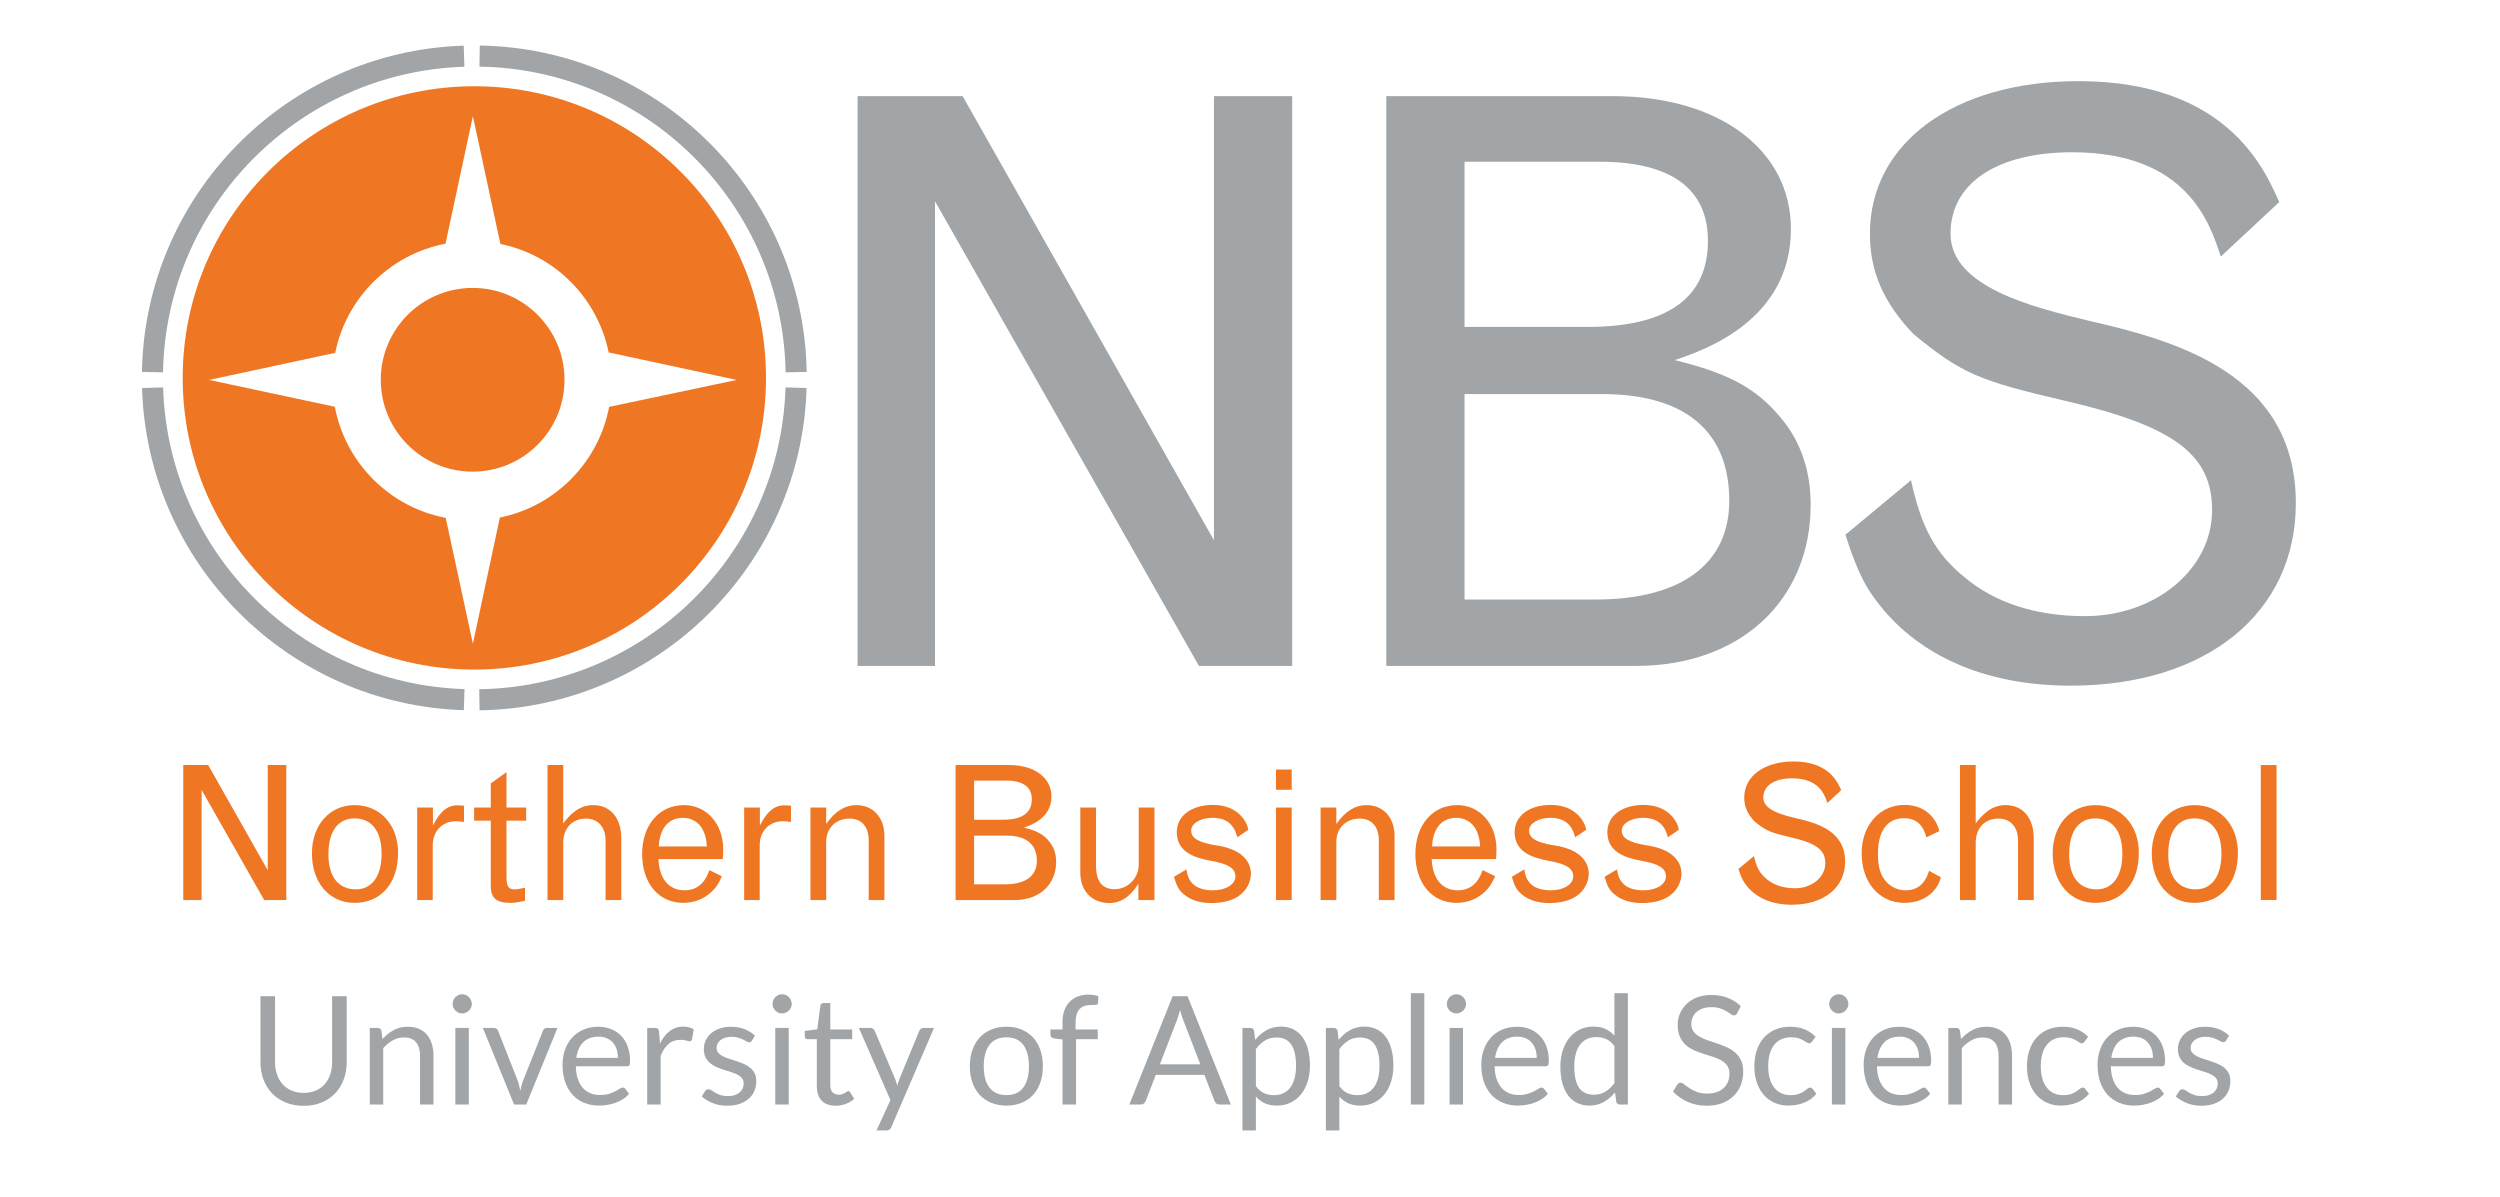 <?xml version="1.0" encoding="utf-8"?>
<!-- Generator: Adobe Illustrator 16.0.3, SVG Export Plug-In . SVG Version: 6.00 Build 0)  -->
<!DOCTYPE svg PUBLIC "-//W3C//DTD SVG 1.1//EN" "http://www.w3.org/Graphics/SVG/1.1/DTD/svg11.dtd">
<svg version="1.1" id="Layer_1" xmlns="http://www.w3.org/2000/svg" xmlns:xlink="http://www.w3.org/1999/xlink" x="0px" y="0px"
	 width="595.275px" height="285px" viewBox="0 302.445 595.275 285" enable-background="new 0 302.445 595.275 285"
	 xml:space="preserve">
<g>
	<path fill="#A1A5A7" d="M204.194,325.341h25.025l59.835,105.745V325.341h18.627v135.663H285.48l-62.847-110.637v110.637h-18.439
		V325.341z"/>
	<path fill="#A1A5A7" d="M330.094,325.341h54.002c25.215,0,42.336,12.794,42.336,31.611c0,21.638-20.32,28.788-27.658,31.234
		c12.982,3.199,19.568,6.774,25.4,13.923c4.705,5.646,6.963,12.607,6.963,20.51c0,22.768-16.746,38.385-41.584,38.385h-59.459
		V325.341L330.094,325.341z M348.723,340.958v39.325h29.354c19.004,0,28.601-6.962,28.601-20.509
		c0-12.418-8.845-18.816-25.777-18.816H348.723z M348.723,396.277v48.922h31.233c20.32,0,31.8-8.467,31.8-23.521
		c0-16.557-10.537-25.4-30.293-25.4H348.723z"/>
	<path fill="#A1A5A7" d="M455.031,416.786c2.447,11.29,5.834,17.499,12.795,23.143c7.15,6.021,16.937,9.223,28.603,9.223
		c16.934,0,30.293-11.291,30.293-25.215c0-13.171-8.844-19.945-34.621-25.966c-21.074-4.893-25.025-6.586-36.504-15.994
		c-7.148-7.526-10.349-14.864-10.349-23.896c0-21.639,20.134-36.315,49.675-36.315c35.563,0,44.405,21.262,47.793,28.789
		l-13.924,12.983c-2.636-8.091-8.093-24.837-35.375-24.837c-17.875,0-28.978,7.338-28.978,19.381
		c0,12.795,19.758,17.499,32.74,20.697c20.697,4.704,49.485,12.607,49.485,43.464c0,26.154-21.262,43.465-53.625,43.465
		c-19.004,0-34.434-6.209-44.405-17.875c-4.142-4.893-6.209-8.654-9.222-18.063L455.031,416.786z"/>
	<g>
		<path fill="none" stroke="#A1A5A7" stroke-width="5.023" d="M36.309,391.054c0.72-40.879,33.443-73.95,74.186-75.228"/>
		<path fill="none" stroke="#A1A5A7" stroke-width="5.023" d="M110.525,469.039c-40.438-1.252-72.982-33.82-74.193-74.269"/>
		<path fill="none" stroke="#A1A5A7" stroke-width="5.023" d="M189.551,394.76c-1.217,40.853-34.401,73.673-75.399,74.31"/>
		<path fill="none" stroke="#A1A5A7" stroke-width="5.023" d="M114.198,315.798c41.293,0.664,74.649,33.981,75.376,75.258"/>
		<rect x="34.647" y="314.589" fill="none" width="156.283" height="156.264"/>
		<path fill="#EF7723" d="M182.396,392.426c0,38.355-31.11,69.453-69.46,69.453c-38.326,0-69.438-31.098-69.438-69.453
			c0-38.381,31.112-69.445,69.438-69.445C151.286,322.98,182.396,354.045,182.396,392.426z M119.149,360.544l-6.55-30.443
			l-6.518,30.368c-13.166,2.526-23.569,12.821-26.254,25.932l-0.092,0.074l-29.944,6.432l29.936,6.391
			c2.515,13.356,13.023,23.895,26.37,26.45l0.031,0.004l6.472,29.959l6.423-30.029c13.169-2.672,23.513-13.127,26.016-26.353
			l30.366-6.421L145,386.377l-0.053,0.031c-2.662-13.007-12.797-23.245-25.816-25.876 M134.417,392.875
			c0,12.081-9.794,21.875-21.875,21.875s-21.875-9.794-21.875-21.875S100.46,371,112.542,371S134.417,380.794,134.417,392.875z"/>
	</g>
	<g>
		<path fill="#EF7723" d="M43.639,484.607h5.931l14.18,25.061v-25.061h4.414v32.148h-5.262l-14.894-26.219v26.219h-4.369V484.607z"
			/>
		<path fill="#EF7723" d="M94.785,505.519c0,7.27-4.103,11.906-10.39,11.906c-5.976,0-10.122-4.814-10.122-11.771
			c0-6.732,4.19-11.504,10.167-11.504C90.504,494.15,94.785,498.832,94.785,505.519z M78.197,505.876
			c0,5.307,2.363,8.338,6.555,8.338c3.791,0,6.109-3.166,6.109-8.428c0-6.02-2.809-8.471-6.465-8.471
			C80.561,497.316,78.197,500.302,78.197,505.876z"/>
		<path fill="#EF7723" d="M103.081,499.009c1.115-2.051,2.631-4.814,5.842-4.814c0.446,0,0.981,0.045,1.562,0.09v3.879
			c-0.938-0.135-1.382-0.178-1.917-0.178c-3.255,0-5.529,2.361-5.529,5.707v13.064h-3.701v-22.029h3.746v4.281H103.081z"/>
		<path fill="#EF7723" d="M120.603,486.3v8.428h4.682v3.123h-4.682v13.332c0,2.318,0.445,3.031,1.962,3.031
			c0.535,0,1.115-0.088,2.453-0.4v3.121c-1.65,0.357-2.586,0.49-3.39,0.49c-3.433,0-4.771-1.115-4.771-4.014v-15.563h-3.969v-3.121
			h3.969v-5.752L120.603,486.3z"/>
		<path fill="#EF7723" d="M130.366,484.607h3.746v13.912c1.472-1.963,3.657-4.369,7.09-4.369c4.147,0,6.733,3.031,6.733,7.936
			v14.672h-3.746v-14.225c0-3.166-1.828-5.174-4.637-5.174c-3.301,0-5.44,2.273-5.44,5.797v13.602h-3.746V484.607z"/>
		<path fill="#EF7723" d="M171.889,511.093c-0.848,1.873-1.339,2.586-2.319,3.568c-1.873,1.828-4.236,2.764-6.912,2.764
			c-5.841,0-9.765-4.727-9.765-11.639c0-6.865,4.058-11.637,9.943-11.637c5.396,0,9.364,4.459,9.364,10.479
			c0,0.668-0.044,1.426-0.089,2.363h-15.339c0.355,7.447,5.396,7.447,6.198,7.447c4.235,0,5.439-3.48,5.93-4.816L171.889,511.093z
			 M168.321,504.003c-0.356-6.822-5.083-6.822-5.663-6.822c-3.478,0-5.574,2.453-5.797,6.822H168.321z"/>
		<path fill="#EF7723" d="M180.934,499.009c1.114-2.051,2.631-4.814,5.842-4.814c0.446,0,0.98,0.045,1.561,0.09v3.879
			c-0.937-0.135-1.382-0.178-1.917-0.178c-3.255,0-5.528,2.361-5.528,5.707v13.064h-3.701v-22.029h3.746v4.281H180.934z"/>
		<path fill="#EF7723" d="M210.59,516.757h-3.745v-14.18c0-3.301-1.694-5.219-4.549-5.219c-3.255,0-5.573,2.273-5.573,5.484v13.912
			h-3.746v-22.027h3.746v3.926c2.051-2.988,4.459-4.504,7.179-4.504c3.969,0,6.688,2.941,6.688,7.313L210.59,516.757L210.59,516.757
			z"/>
		<path fill="#EF7723" d="M227.535,484.607h12.797c5.976,0,10.033,3.031,10.033,7.49c0,5.127-4.816,6.822-6.555,7.402
			c3.077,0.758,4.638,1.604,6.02,3.299c1.115,1.338,1.65,2.988,1.65,4.861c0,5.395-3.969,9.096-9.855,9.096h-14.09V484.607
			L227.535,484.607z M231.949,488.308v9.318h6.957c4.503,0,6.778-1.648,6.778-4.859c0-2.941-2.097-4.459-6.109-4.459H231.949z
			 M231.949,501.417v11.594h7.402c4.815,0,7.536-2.006,7.536-5.574c0-3.924-2.497-6.02-7.18-6.02H231.949z"/>
		<path fill="#EF7723" d="M257.232,494.728h3.746v13.869c0,3.701,1.472,5.574,4.415,5.574c3.166,0,5.752-2.631,5.752-5.887v-13.557
			h3.746v22.027h-3.835v-3.879c-0.893,1.383-2.988,4.594-6.912,4.594c-4.147,0-6.912-2.898-6.912-7.225V494.728L257.232,494.728z"/>
		<path fill="#EF7723" d="M282.52,509.445c0.356,3.344,2.453,4.992,6.332,4.992c3.031,0,5.306-1.428,5.306-3.299
			c0-1.918-1.65-2.988-5.752-3.701c-4.281-0.803-8.205-2.229-8.205-6.867c0-3.834,3.479-6.467,8.563-6.467
			c6.376,0,8.294,4.461,8.472,5.932l-2.631,1.785c-0.758-3.166-2.675-4.639-5.932-4.639c-2.809,0-5.039,1.338-5.039,3.031
			c0,1.783,1.694,2.811,5.708,3.479c0.981,0.18,8.429,0.938,8.518,6.867c0,0.18,0,6.912-9.454,6.912
			c-2.631,0-4.771-0.67-6.376-1.963c-1.293-1.025-1.828-1.963-2.497-4.281L282.52,509.445z"/>
		<path fill="#EF7723" d="M303.822,485.677h3.746v4.816h-3.746V485.677z M303.822,494.728h3.746v22.029h-3.746V494.728z"/>
		<path fill="#EF7723" d="M332.059,516.757h-3.746v-14.18c0-3.301-1.693-5.219-4.549-5.219c-3.254,0-5.572,2.273-5.572,5.484v13.912
			h-3.746v-22.027h3.746v3.926c2.051-2.988,4.459-4.504,7.178-4.504c3.97,0,6.689,2.941,6.689,7.313V516.757z"/>
		<path fill="#EF7723" d="M356.012,511.093c-0.849,1.873-1.338,2.586-2.318,3.568c-1.873,1.828-4.236,2.764-6.912,2.764
			c-5.842,0-9.766-4.727-9.766-11.639c0-6.865,4.059-11.637,9.943-11.637c5.396,0,9.364,4.459,9.364,10.479
			c0,0.668-0.045,1.426-0.09,2.363h-15.34c0.357,7.447,5.396,7.447,6.199,7.447c4.235,0,5.438-3.48,5.93-4.816L356.012,511.093z
			 M352.443,504.003c-0.354-6.822-5.082-6.822-5.662-6.822c-3.479,0-5.574,2.453-5.797,6.822H352.443z"/>
		<path fill="#EF7723" d="M362.964,509.445c0.354,3.344,2.45,4.992,6.332,4.992c3.03,0,5.307-1.428,5.307-3.299
			c0-1.918-1.65-2.988-5.754-3.701c-4.279-0.803-8.203-2.229-8.203-6.867c0-3.834,3.477-6.467,8.561-6.467
			c6.378,0,8.293,4.461,8.474,5.932l-2.631,1.785c-0.759-3.166-2.677-4.639-5.933-4.639c-2.809,0-5.039,1.338-5.039,3.031
			c0,1.783,1.695,2.811,5.709,3.479c0.98,0.18,8.429,0.938,8.517,6.867c0,0.18,0,6.912-9.453,6.912c-2.631,0-4.771-0.67-6.375-1.963
			c-1.293-1.025-1.828-1.963-2.498-4.281L362.964,509.445z"/>
		<path fill="#EF7723" d="M385.041,509.445c0.357,3.344,2.453,4.992,6.332,4.992c3.033,0,5.308-1.428,5.308-3.299
			c0-1.918-1.65-2.988-5.752-3.701c-4.281-0.803-8.205-2.229-8.205-6.867c0-3.834,3.479-6.467,8.563-6.467
			c6.375,0,8.293,4.461,8.472,5.932l-2.632,1.785c-0.758-3.166-2.676-4.639-5.93-4.639c-2.809,0-5.039,1.338-5.039,3.031
			c0,1.783,1.695,2.811,5.707,3.479c0.982,0.18,8.428,0.938,8.519,6.867c0,0.18,0,6.912-9.453,6.912
			c-2.631,0-4.771-0.67-6.377-1.963c-1.293-1.025-1.828-1.963-2.496-4.281L385.041,509.445z"/>
		<path fill="#EF7723" d="M417.637,506.279c0.58,2.674,1.383,4.145,3.031,5.482c1.694,1.428,4.014,2.186,6.778,2.186
			c4.013,0,7.179-2.674,7.179-5.975c0-3.123-2.097-4.727-8.205-6.152c-4.994-1.16-5.931-1.563-8.65-3.791
			c-1.693-1.783-2.451-3.523-2.451-5.664c0-5.127,4.771-8.605,11.771-8.605c8.428,0,10.522,5.039,11.326,6.822l-3.302,3.078
			c-0.623-1.918-1.916-5.887-8.383-5.887c-4.236,0-6.867,1.738-6.867,4.592c0,3.033,4.685,4.146,7.761,4.904
			c4.903,1.115,11.727,2.988,11.727,10.303c0,6.197-5.039,10.301-12.707,10.301c-4.504,0-8.16-1.473-10.523-4.236
			c-0.981-1.16-1.473-2.053-2.186-4.281L417.637,506.279z"/>
		<path fill="#EF7723" d="M462.139,511.316c-0.269,1.605-2.453,6.109-8.695,6.109c-5.975,0-10.166-4.859-10.166-11.816
			c0-6.645,4.279-11.506,10.211-11.506c5.842,0,7.894,4.371,8.293,6.244l-3.076,1.473c-0.848-3.078-2.541-4.551-5.352-4.551
			c-3.969,0-6.197,3.033-6.197,8.43c0,3.299,0.623,5.307,2.142,6.865c1.157,1.205,2.764,1.873,4.369,1.873
			c2.854,0,4.682-1.471,5.663-4.637L462.139,511.316z"/>
		<path fill="#EF7723" d="M466.688,484.607h3.746v13.912c1.471-1.963,3.656-4.369,7.09-4.369c4.146,0,6.732,3.031,6.732,7.936
			v14.672h-3.746v-14.225c0-3.166-1.828-5.174-4.638-5.174c-3.301,0-5.438,2.273-5.438,5.797v13.602h-3.746V484.607z"/>
		<path fill="#EF7723" d="M509.275,505.519c0,7.27-4.102,11.906-10.389,11.906c-5.976,0-10.123-4.814-10.123-11.771
			c0-6.732,4.19-11.504,10.168-11.504C504.996,494.15,509.275,498.832,509.275,505.519z M492.688,505.876
			c0,5.307,2.365,8.338,6.557,8.338c3.789,0,6.107-3.166,6.107-8.428c0-6.02-2.809-8.471-6.465-8.471
			C495.053,497.316,492.688,500.302,492.688,505.876z"/>
		<path fill="#EF7723" d="M532.869,505.519c0,7.27-4.102,11.906-10.391,11.906c-5.975,0-10.121-4.814-10.121-11.771
			c0-6.732,4.191-11.504,10.166-11.504C528.589,494.15,532.869,498.832,532.869,505.519z M516.281,505.876
			c0,5.307,2.363,8.338,6.556,8.338c3.791,0,6.108-3.166,6.108-8.428c0-6.02-2.809-8.471-6.467-8.471
			C518.645,497.316,516.281,500.302,516.281,505.876z"/>
		<path fill="#EF7723" d="M538.318,484.607h3.746v32.148h-3.746V484.607z"/>
	</g>
</g>
<g>
	<path fill="#A1A5A7" d="M72.296,562.672c1.068,0,2.021-0.18,2.862-0.539c0.84-0.36,1.551-0.864,2.133-1.513
		c0.582-0.647,1.026-1.422,1.332-2.322c0.306-0.899,0.459-1.89,0.459-2.97v-15.678h3.474v15.678c0,1.488-0.237,2.868-0.711,4.141
		c-0.474,1.271-1.152,2.373-2.034,3.303c-0.882,0.93-1.959,1.659-3.231,2.187c-1.272,0.528-2.7,0.792-4.284,0.792
		s-3.012-0.264-4.284-0.792c-1.272-0.527-2.352-1.257-3.24-2.187s-1.569-2.031-2.043-3.303c-0.474-1.272-0.711-2.652-0.711-4.141
		v-15.678h3.474v15.66c0,1.08,0.153,2.069,0.459,2.97s0.75,1.674,1.332,2.322c0.582,0.647,1.296,1.155,2.142,1.521
		C70.27,562.49,71.227,562.672,72.296,562.672z"/>
	<path fill="#A1A5A7" d="M88.045,565.445V547.21h1.908c0.456,0,0.744,0.223,0.864,0.666l0.252,1.98
		c0.792-0.876,1.677-1.584,2.655-2.124c0.978-0.54,2.109-0.811,3.393-0.811c0.996,0,1.875,0.166,2.637,0.495
		c0.762,0.33,1.398,0.799,1.908,1.404c0.51,0.606,0.897,1.335,1.161,2.188c0.264,0.852,0.396,1.794,0.396,2.825v11.61h-3.204v-11.61
		c0-1.38-0.315-2.45-0.945-3.213c-0.63-0.762-1.593-1.143-2.889-1.143c-0.948,0-1.833,0.228-2.655,0.684s-1.581,1.074-2.277,1.854
		v13.428H88.045z"/>
	<path fill="#A1A5A7" d="M112.345,541.487c0,0.313-0.063,0.603-0.189,0.873c-0.126,0.27-0.294,0.51-0.504,0.72
		c-0.21,0.21-0.453,0.375-0.729,0.495c-0.276,0.12-0.57,0.18-0.882,0.18s-0.603-0.06-0.873-0.18s-0.51-0.285-0.72-0.495
		c-0.21-0.21-0.375-0.45-0.495-0.72c-0.12-0.271-0.18-0.561-0.18-0.873c0-0.312,0.06-0.609,0.18-0.891
		c0.12-0.282,0.285-0.528,0.495-0.738c0.209-0.21,0.45-0.375,0.72-0.495s0.561-0.18,0.873-0.18s0.606,0.06,0.882,0.18
		c0.276,0.12,0.519,0.285,0.729,0.495c0.209,0.21,0.378,0.456,0.504,0.738C112.282,540.877,112.345,541.175,112.345,541.487z
		 M111.625,547.21v18.234h-3.204V547.21H111.625z"/>
	<path fill="#A1A5A7" d="M114.973,547.21h2.628c0.252,0,0.461,0.066,0.63,0.198c0.168,0.132,0.288,0.288,0.36,0.468l4.626,11.736
		c0.168,0.432,0.3,0.864,0.396,1.296c0.096,0.433,0.186,0.858,0.27,1.278c0.096-0.42,0.198-0.846,0.306-1.278
		c0.108-0.432,0.246-0.864,0.414-1.296l4.68-11.736c0.072-0.191,0.189-0.351,0.351-0.477c0.162-0.126,0.363-0.189,0.603-0.189h2.502
		l-7.434,18.234h-2.898L114.973,547.21z"/>
	<path fill="#A1A5A7" d="M142.46,546.922c1.092,0,2.1,0.184,3.024,0.55c0.924,0.366,1.722,0.894,2.394,1.584
		c0.672,0.689,1.197,1.542,1.575,2.556c0.378,1.015,0.567,2.169,0.567,3.465c0,0.504-0.054,0.84-0.162,1.008
		c-0.108,0.169-0.313,0.252-0.612,0.252h-12.132c0.024,1.152,0.18,2.154,0.468,3.007c0.288,0.852,0.684,1.563,1.188,2.133
		c0.504,0.57,1.104,0.996,1.8,1.277c0.696,0.282,1.476,0.424,2.34,0.424c0.804,0,1.497-0.093,2.079-0.279
		c0.582-0.186,1.083-0.387,1.503-0.604c0.42-0.216,0.771-0.416,1.053-0.603c0.282-0.186,0.525-0.279,0.729-0.279
		c0.264,0,0.468,0.103,0.612,0.307l0.9,1.17c-0.396,0.479-0.87,0.896-1.422,1.251c-0.552,0.354-1.143,0.645-1.773,0.873
		c-0.63,0.228-1.281,0.398-1.953,0.513s-1.338,0.171-1.998,0.171c-1.26,0-2.421-0.213-3.483-0.639s-1.98-1.05-2.754-1.872
		s-1.377-1.839-1.809-3.051s-0.648-2.604-0.648-4.177c0-1.271,0.195-2.46,0.585-3.563c0.39-1.104,0.951-2.062,1.683-2.871
		c0.732-0.811,1.626-1.446,2.682-1.908C139.951,547.154,141.139,546.922,142.46,546.922z M142.531,549.281
		c-1.548,0-2.766,0.447-3.654,1.341c-0.888,0.895-1.44,2.133-1.656,3.717h9.918c0-0.743-0.102-1.425-0.306-2.043
		c-0.205-0.617-0.504-1.151-0.9-1.602s-0.879-0.798-1.449-1.044C143.914,549.404,143.263,549.281,142.531,549.281z"/>
	<path fill="#A1A5A7" d="M154.105,565.445V547.21h1.836c0.348,0,0.588,0.066,0.72,0.198c0.132,0.132,0.222,0.36,0.27,0.685
		l0.216,2.844c0.624-1.272,1.395-2.265,2.313-2.979c0.918-0.714,1.995-1.07,3.231-1.07c0.504,0,0.96,0.057,1.368,0.171
		c0.408,0.114,0.786,0.272,1.134,0.477l-0.414,2.395c-0.084,0.3-0.27,0.449-0.558,0.449c-0.168,0-0.426-0.057-0.774-0.171
		c-0.349-0.113-0.834-0.171-1.458-0.171c-1.116,0-2.049,0.324-2.799,0.973c-0.75,0.647-1.377,1.59-1.881,2.825v11.61H154.105z"/>
	<path fill="#A1A5A7" d="M179.053,550.217c-0.144,0.264-0.366,0.396-0.666,0.396c-0.18,0-0.384-0.065-0.612-0.198
		c-0.228-0.132-0.507-0.278-0.837-0.44c-0.33-0.162-0.723-0.313-1.179-0.45s-0.996-0.207-1.62-0.207
		c-0.54,0-1.026,0.069-1.458,0.207c-0.432,0.138-0.801,0.327-1.107,0.567c-0.306,0.239-0.54,0.519-0.702,0.837
		c-0.162,0.317-0.243,0.663-0.243,1.034c0,0.469,0.135,0.858,0.405,1.171c0.27,0.312,0.627,0.582,1.071,0.81
		c0.444,0.229,0.948,0.429,1.512,0.603c0.564,0.175,1.143,0.36,1.737,0.559c0.594,0.198,1.173,0.417,1.737,0.657
		s1.068,0.54,1.512,0.899c0.444,0.36,0.801,0.801,1.071,1.323c0.27,0.521,0.405,1.149,0.405,1.881c0,0.84-0.15,1.617-0.45,2.331
		c-0.3,0.714-0.744,1.332-1.332,1.854c-0.588,0.521-1.308,0.933-2.16,1.232s-1.836,0.45-2.952,0.45
		c-1.272,0-2.424-0.207-3.456-0.621c-1.032-0.414-1.908-0.945-2.628-1.593l0.756-1.225c0.096-0.155,0.21-0.275,0.342-0.359
		s0.306-0.126,0.522-0.126c0.216,0,0.444,0.084,0.684,0.252c0.24,0.168,0.531,0.354,0.873,0.558s0.756,0.391,1.242,0.559
		c0.486,0.168,1.095,0.252,1.827,0.252c0.624,0,1.17-0.081,1.638-0.243s0.858-0.381,1.17-0.657s0.543-0.594,0.693-0.954
		s0.225-0.744,0.225-1.152c0-0.504-0.135-0.92-0.405-1.251c-0.27-0.329-0.627-0.611-1.071-0.846
		c-0.444-0.233-0.951-0.438-1.521-0.612c-0.57-0.174-1.152-0.356-1.746-0.549c-0.594-0.191-1.176-0.41-1.746-0.656
		c-0.57-0.246-1.077-0.556-1.521-0.928c-0.444-0.371-0.801-0.83-1.071-1.377c-0.27-0.546-0.405-1.209-0.405-1.989
		c0-0.695,0.144-1.364,0.432-2.007c0.288-0.642,0.708-1.206,1.26-1.691c0.552-0.486,1.23-0.873,2.034-1.161
		c0.804-0.288,1.722-0.433,2.754-0.433c1.2,0,2.277,0.189,3.231,0.567s1.779,0.897,2.475,1.557L179.053,550.217z"/>
	<path fill="#A1A5A7" d="M188.521,541.487c0,0.313-0.063,0.603-0.189,0.873c-0.126,0.27-0.294,0.51-0.504,0.72
		c-0.21,0.21-0.453,0.375-0.729,0.495c-0.276,0.12-0.57,0.18-0.882,0.18s-0.603-0.06-0.873-0.18s-0.51-0.285-0.72-0.495
		c-0.21-0.21-0.375-0.45-0.495-0.72c-0.12-0.271-0.18-0.561-0.18-0.873c0-0.312,0.06-0.609,0.18-0.891
		c0.12-0.282,0.285-0.528,0.495-0.738c0.209-0.21,0.45-0.375,0.72-0.495s0.561-0.18,0.873-0.18s0.606,0.06,0.882,0.18
		c0.276,0.12,0.519,0.285,0.729,0.495c0.209,0.21,0.378,0.456,0.504,0.738C188.458,540.877,188.521,541.175,188.521,541.487z
		 M187.801,547.21v18.234h-3.204V547.21H187.801z"/>
	<path fill="#A1A5A7" d="M198.978,565.733c-1.44,0-2.547-0.402-3.321-1.206s-1.161-1.962-1.161-3.474v-11.16h-2.196
		c-0.192,0-0.354-0.057-0.486-0.171c-0.132-0.114-0.198-0.291-0.198-0.531v-1.278l2.988-0.378l0.738-5.634
		c0.024-0.18,0.102-0.327,0.234-0.441c0.132-0.113,0.3-0.171,0.504-0.171h1.62v6.282h5.22v2.322h-5.22v10.943
		c0,0.769,0.186,1.339,0.558,1.71c0.372,0.372,0.852,0.559,1.44,0.559c0.336,0,0.627-0.045,0.873-0.135
		c0.246-0.091,0.459-0.189,0.639-0.298c0.18-0.107,0.333-0.206,0.459-0.297c0.126-0.09,0.237-0.135,0.333-0.135
		c0.167,0,0.317,0.103,0.45,0.306l0.936,1.53c-0.552,0.517-1.218,0.921-1.998,1.215C200.61,565.585,199.806,565.733,198.978,565.733
		z"/>
	<path fill="#A1A5A7" d="M212.226,570.827c-0.108,0.24-0.243,0.433-0.405,0.576c-0.162,0.144-0.411,0.216-0.747,0.216h-2.376
		l3.33-7.235l-7.524-17.173h2.772c0.276,0,0.492,0.069,0.648,0.207c0.156,0.139,0.27,0.291,0.342,0.459l4.878,11.484
		c0.108,0.264,0.201,0.528,0.279,0.792s0.147,0.534,0.207,0.81c0.084-0.275,0.168-0.546,0.252-0.81s0.18-0.534,0.288-0.81
		l4.734-11.467c0.072-0.191,0.195-0.351,0.369-0.477c0.174-0.126,0.363-0.189,0.567-0.189h2.556L212.226,570.827z"/>
	<path fill="#A1A5A7" d="M239.639,546.922c1.332,0,2.535,0.223,3.609,0.666c1.074,0.444,1.986,1.074,2.736,1.891
		s1.326,1.803,1.728,2.961c0.402,1.158,0.603,2.451,0.603,3.879c0,1.44-0.201,2.736-0.603,3.888
		c-0.402,1.152-0.978,2.137-1.728,2.952c-0.75,0.816-1.662,1.443-2.736,1.881c-1.074,0.438-2.277,0.657-3.609,0.657
		s-2.535-0.219-3.609-0.657c-1.074-0.438-1.989-1.064-2.745-1.881c-0.756-0.815-1.338-1.8-1.746-2.952
		c-0.408-1.151-0.612-2.447-0.612-3.888c0-1.428,0.204-2.721,0.612-3.879c0.408-1.158,0.99-2.145,1.746-2.961
		c0.756-0.816,1.671-1.446,2.745-1.891C237.104,547.145,238.307,546.922,239.639,546.922z M239.639,563.195
		c1.8,0,3.144-0.603,4.032-1.809c0.888-1.206,1.332-2.89,1.332-5.05c0-2.172-0.444-3.863-1.332-5.075
		c-0.888-1.212-2.232-1.818-4.032-1.818c-0.912,0-1.704,0.156-2.376,0.468c-0.672,0.313-1.233,0.763-1.683,1.351
		c-0.45,0.588-0.786,1.311-1.008,2.169c-0.222,0.857-0.333,1.826-0.333,2.906s0.111,2.047,0.333,2.898
		c0.222,0.853,0.558,1.569,1.008,2.151c0.45,0.582,1.011,1.028,1.683,1.341C237.935,563.039,238.727,563.195,239.639,563.195z"/>
	<path fill="#A1A5A7" d="M252.996,565.445v-15.498l-2.016-0.234c-0.252-0.06-0.459-0.152-0.621-0.278s-0.243-0.309-0.243-0.549
		v-1.314h2.88v-1.764c0-1.044,0.146-1.972,0.441-2.781c0.294-0.81,0.714-1.494,1.26-2.052c0.546-0.559,1.203-0.981,1.971-1.27
		c0.768-0.288,1.632-0.432,2.592-0.432c0.816,0,1.572,0.12,2.268,0.36l-0.072,1.602c-0.012,0.24-0.114,0.384-0.306,0.432
		c-0.192,0.049-0.462,0.072-0.81,0.072h-0.558c-0.552,0-1.053,0.072-1.503,0.216c-0.45,0.145-0.837,0.378-1.161,0.702
		c-0.324,0.324-0.573,0.75-0.747,1.278c-0.174,0.528-0.261,1.182-0.261,1.962v1.674h5.274v2.322h-5.166v15.552H252.996z"/>
	<path fill="#A1A5A7" d="M293.081,565.445h-2.7c-0.312,0-0.564-0.078-0.756-0.234c-0.192-0.155-0.336-0.354-0.432-0.594
		l-2.412-6.228h-11.574l-2.412,6.228c-0.084,0.216-0.228,0.408-0.432,0.576c-0.205,0.168-0.457,0.252-0.756,0.252h-2.7
		l10.314-25.794h3.546L293.081,565.445z M276.179,555.869h9.63l-4.05-10.494c-0.264-0.647-0.522-1.458-0.774-2.43
		c-0.132,0.492-0.261,0.945-0.387,1.359s-0.25,0.776-0.369,1.089L276.179,555.869z"/>
	<path fill="#A1A5A7" d="M295.835,571.619V547.21h1.908c0.456,0,0.744,0.223,0.864,0.666l0.27,2.16
		c0.78-0.947,1.671-1.71,2.673-2.286c1.002-0.575,2.157-0.863,3.465-0.863c1.044,0,1.992,0.201,2.845,0.603
		c0.852,0.402,1.577,0.996,2.178,1.782c0.6,0.786,1.062,1.761,1.386,2.925s0.486,2.502,0.486,4.014c0,1.345-0.18,2.596-0.54,3.753
		c-0.36,1.158-0.876,2.16-1.548,3.007c-0.673,0.846-1.497,1.512-2.476,1.998c-0.978,0.485-2.079,0.729-3.303,0.729
		c-1.128,0-2.091-0.187-2.889-0.558c-0.799-0.372-1.503-0.9-2.115-1.584v8.063H295.835z M303.953,549.479
		c-1.044,0-1.959,0.24-2.745,0.72c-0.786,0.48-1.509,1.158-2.169,2.034v8.82c0.588,0.792,1.233,1.35,1.935,1.674
		c0.702,0.324,1.485,0.485,2.35,0.485c1.691,0,2.994-0.605,3.906-1.817c0.911-1.212,1.367-2.94,1.367-5.185
		c0-1.188-0.104-2.207-0.314-3.06c-0.21-0.852-0.514-1.551-0.909-2.097c-0.396-0.546-0.882-0.945-1.458-1.197
		S304.684,549.479,303.953,549.479z"/>
	<path fill="#A1A5A7" d="M315.706,571.619V547.21h1.908c0.456,0,0.744,0.223,0.864,0.666l0.27,2.16
		c0.78-0.947,1.671-1.71,2.673-2.286c1.002-0.575,2.157-0.863,3.465-0.863c1.044,0,1.992,0.201,2.845,0.603
		c0.852,0.402,1.577,0.996,2.178,1.782c0.6,0.786,1.062,1.761,1.386,2.925s0.486,2.502,0.486,4.014c0,1.345-0.18,2.596-0.54,3.753
		c-0.36,1.158-0.876,2.16-1.548,3.007c-0.673,0.846-1.497,1.512-2.476,1.998c-0.978,0.485-2.079,0.729-3.303,0.729
		c-1.128,0-2.091-0.187-2.889-0.558c-0.799-0.372-1.503-0.9-2.115-1.584v8.063H315.706z M323.824,549.479
		c-1.044,0-1.959,0.24-2.745,0.72c-0.786,0.48-1.509,1.158-2.169,2.034v8.82c0.588,0.792,1.233,1.35,1.935,1.674
		c0.702,0.324,1.485,0.485,2.35,0.485c1.691,0,2.994-0.605,3.906-1.817c0.911-1.212,1.367-2.94,1.367-5.185
		c0-1.188-0.104-2.207-0.314-3.06c-0.21-0.852-0.514-1.551-0.909-2.097c-0.396-0.546-0.882-0.945-1.458-1.197
		S324.555,549.479,323.824,549.479z"/>
	<path fill="#A1A5A7" d="M339.142,538.931v26.514h-3.204v-26.514H339.142z"/>
	<path fill="#A1A5A7" d="M349.078,541.487c0,0.313-0.063,0.603-0.189,0.873c-0.126,0.27-0.294,0.51-0.504,0.72
		s-0.453,0.375-0.729,0.495c-0.276,0.12-0.57,0.18-0.882,0.18c-0.313,0-0.604-0.06-0.873-0.18c-0.271-0.12-0.511-0.285-0.721-0.495
		s-0.375-0.45-0.495-0.72c-0.119-0.271-0.18-0.561-0.18-0.873c0-0.312,0.061-0.609,0.18-0.891c0.12-0.282,0.285-0.528,0.495-0.738
		s0.45-0.375,0.721-0.495c0.27-0.12,0.561-0.18,0.873-0.18c0.312,0,0.605,0.06,0.882,0.18c0.275,0.12,0.519,0.285,0.729,0.495
		s0.378,0.456,0.504,0.738C349.014,540.877,349.078,541.175,349.078,541.487z M348.358,547.21v18.234h-3.204V547.21H348.358z"/>
	<path fill="#A1A5A7" d="M361.227,546.922c1.092,0,2.101,0.184,3.024,0.55s1.722,0.894,2.394,1.584
		c0.672,0.689,1.197,1.542,1.575,2.556c0.378,1.015,0.567,2.169,0.567,3.465c0,0.504-0.055,0.84-0.162,1.008
		c-0.108,0.169-0.313,0.252-0.612,0.252h-12.132c0.023,1.152,0.18,2.154,0.468,3.007c0.288,0.852,0.685,1.563,1.188,2.133
		s1.104,0.996,1.8,1.277c0.695,0.282,1.476,0.424,2.34,0.424c0.804,0,1.497-0.093,2.079-0.279c0.582-0.186,1.083-0.387,1.503-0.604
		c0.42-0.216,0.771-0.416,1.053-0.603c0.282-0.186,0.525-0.279,0.729-0.279c0.264,0,0.468,0.103,0.612,0.307l0.899,1.17
		c-0.396,0.479-0.87,0.896-1.422,1.251c-0.552,0.354-1.143,0.645-1.773,0.873c-0.63,0.228-1.28,0.398-1.952,0.513
		c-0.673,0.114-1.339,0.171-1.998,0.171c-1.261,0-2.421-0.213-3.483-0.639c-1.062-0.426-1.979-1.05-2.754-1.872
		s-1.377-1.839-1.809-3.051c-0.433-1.212-0.648-2.604-0.648-4.177c0-1.271,0.195-2.46,0.585-3.563
		c0.39-1.104,0.951-2.062,1.683-2.871c0.732-0.811,1.626-1.446,2.683-1.908C358.719,547.154,359.907,546.922,361.227,546.922z
		 M361.3,549.281c-1.548,0-2.766,0.447-3.654,1.341c-0.888,0.895-1.439,2.133-1.655,3.717h9.918c0-0.743-0.103-1.425-0.307-2.043
		c-0.204-0.617-0.504-1.151-0.899-1.602c-0.396-0.45-0.88-0.798-1.449-1.044C362.682,549.404,362.031,549.281,361.3,549.281z"/>
	<path fill="#A1A5A7" d="M385.707,565.445c-0.456,0-0.744-0.222-0.864-0.666l-0.288-2.214c-0.779,0.948-1.671,1.707-2.673,2.277
		c-1.002,0.569-2.15,0.854-3.446,0.854c-1.044,0-1.992-0.201-2.845-0.603c-0.852-0.402-1.578-0.993-2.178-1.773
		c-0.601-0.78-1.062-1.752-1.386-2.916s-0.486-2.502-0.486-4.014c0-1.344,0.18-2.595,0.54-3.753s0.879-2.163,1.557-3.016
		c0.679-0.852,1.504-1.521,2.476-2.007s2.076-0.729,3.312-0.729c1.116,0,2.07,0.188,2.862,0.566s1.5,0.909,2.124,1.593v-10.115
		h3.204v26.514H385.707z M379.497,563.105c1.044,0,1.959-0.24,2.745-0.72c0.786-0.48,1.509-1.158,2.169-2.034v-8.82
		c-0.588-0.792-1.233-1.347-1.935-1.665c-0.702-0.317-1.479-0.477-2.331-0.477c-1.704,0-3.013,0.605-3.925,1.817
		c-0.912,1.213-1.367,2.94-1.367,5.185c0,1.188,0.102,2.205,0.306,3.051s0.504,1.542,0.9,2.088c0.396,0.546,0.882,0.945,1.458,1.197
		C378.093,562.979,378.753,563.105,379.497,563.105z"/>
	<path fill="#A1A5A7" d="M413.66,543.683c-0.107,0.18-0.222,0.314-0.342,0.404c-0.12,0.091-0.276,0.136-0.468,0.136
		c-0.204,0-0.441-0.103-0.711-0.307c-0.271-0.203-0.612-0.429-1.026-0.675s-0.912-0.471-1.494-0.675s-1.287-0.306-2.114-0.306
		c-0.78,0-1.471,0.104-2.07,0.314c-0.601,0.21-1.102,0.495-1.503,0.855c-0.402,0.359-0.705,0.782-0.909,1.269
		s-0.306,1.011-0.306,1.575c0,0.72,0.177,1.317,0.53,1.791c0.354,0.474,0.822,0.879,1.404,1.215s1.242,0.627,1.98,0.873
		c0.737,0.246,1.493,0.501,2.268,0.765c0.774,0.265,1.53,0.562,2.268,0.892c0.738,0.33,1.398,0.747,1.98,1.251
		s1.05,1.122,1.404,1.854c0.354,0.732,0.53,1.633,0.53,2.7c0,1.128-0.191,2.188-0.575,3.177c-0.385,0.99-0.945,1.852-1.684,2.583
		c-0.738,0.732-1.644,1.309-2.718,1.729s-2.295,0.63-3.663,0.63c-1.668,0-3.189-0.303-4.563-0.909
		c-1.375-0.605-2.548-1.425-3.52-2.457l1.008-1.656c0.096-0.132,0.213-0.242,0.352-0.333c0.138-0.09,0.29-0.135,0.459-0.135
		c0.252,0,0.54,0.135,0.863,0.405c0.324,0.27,0.729,0.566,1.216,0.891c0.485,0.324,1.073,0.621,1.764,0.892
		c0.689,0.27,1.533,0.404,2.529,0.404c0.827,0,1.565-0.113,2.214-0.342c0.647-0.228,1.196-0.549,1.646-0.963
		s0.795-0.909,1.035-1.485c0.24-0.575,0.36-1.218,0.36-1.926c0-0.779-0.178-1.419-0.531-1.917c-0.354-0.498-0.819-0.915-1.395-1.251
		c-0.576-0.336-1.233-0.621-1.972-0.854c-0.737-0.234-1.494-0.475-2.268-0.721c-0.774-0.245-1.53-0.53-2.269-0.854
		c-0.737-0.324-1.395-0.744-1.971-1.26c-0.576-0.517-1.041-1.161-1.395-1.936c-0.354-0.773-0.531-1.73-0.531-2.871
		c0-0.911,0.177-1.794,0.531-2.646c0.354-0.853,0.866-1.608,1.539-2.269c0.672-0.659,1.503-1.188,2.492-1.584
		c0.99-0.396,2.127-0.594,3.411-0.594c1.44,0,2.754,0.229,3.942,0.684c1.188,0.457,2.226,1.116,3.114,1.98L413.66,543.683z"/>
	<path fill="#A1A5A7" d="M431.463,550.451c-0.097,0.133-0.192,0.234-0.288,0.306c-0.097,0.072-0.234,0.108-0.414,0.108
		c-0.181,0-0.375-0.075-0.585-0.225c-0.21-0.15-0.478-0.315-0.802-0.495c-0.323-0.181-0.717-0.345-1.179-0.495
		s-1.029-0.225-1.701-0.225c-0.888,0-1.674,0.159-2.357,0.477c-0.685,0.318-1.258,0.777-1.719,1.377
		c-0.463,0.601-0.811,1.326-1.045,2.178c-0.233,0.853-0.351,1.807-0.351,2.862c0,1.104,0.126,2.085,0.378,2.943
		c0.252,0.857,0.605,1.578,1.063,2.159c0.455,0.583,1.011,1.026,1.665,1.332c0.653,0.307,1.389,0.459,2.204,0.459
		c0.78,0,1.423-0.093,1.927-0.278c0.504-0.187,0.924-0.394,1.26-0.621s0.612-0.435,0.828-0.621c0.216-0.186,0.432-0.279,0.647-0.279
		c0.276,0,0.48,0.103,0.612,0.307l0.9,1.17c-0.792,0.972-1.782,1.683-2.971,2.133c-1.188,0.45-2.441,0.675-3.762,0.675
		c-1.14,0-2.199-0.21-3.177-0.63c-0.979-0.42-1.827-1.029-2.547-1.827c-0.721-0.798-1.287-1.779-1.701-2.943
		c-0.414-1.163-0.621-2.489-0.621-3.978c0-1.355,0.189-2.61,0.567-3.762c0.378-1.152,0.93-2.146,1.655-2.979
		c0.727-0.834,1.623-1.484,2.691-1.953c1.067-0.468,2.292-0.702,3.672-0.702c1.271,0,2.4,0.207,3.384,0.621
		c0.984,0.414,1.854,0.999,2.61,1.755L431.463,550.451z"/>
	<path fill="#A1A5A7" d="M440.12,541.487c0,0.313-0.063,0.603-0.189,0.873c-0.126,0.27-0.294,0.51-0.504,0.72
		s-0.453,0.375-0.729,0.495c-0.276,0.12-0.57,0.18-0.882,0.18c-0.313,0-0.604-0.06-0.873-0.18c-0.271-0.12-0.511-0.285-0.721-0.495
		s-0.375-0.45-0.495-0.72c-0.119-0.271-0.18-0.561-0.18-0.873c0-0.312,0.061-0.609,0.18-0.891c0.12-0.282,0.285-0.528,0.495-0.738
		s0.45-0.375,0.721-0.495c0.27-0.12,0.561-0.18,0.873-0.18c0.312,0,0.605,0.06,0.882,0.18c0.275,0.12,0.519,0.285,0.729,0.495
		s0.378,0.456,0.504,0.738C440.056,540.877,440.12,541.175,440.12,541.487z M439.4,547.21v18.234h-3.204V547.21H439.4z"/>
	<path fill="#A1A5A7" d="M452.27,546.922c1.092,0,2.101,0.184,3.024,0.55s1.722,0.894,2.394,1.584
		c0.672,0.689,1.197,1.542,1.575,2.556c0.378,1.015,0.567,2.169,0.567,3.465c0,0.504-0.055,0.84-0.162,1.008
		c-0.108,0.169-0.313,0.252-0.612,0.252h-12.132c0.023,1.152,0.18,2.154,0.468,3.007c0.288,0.852,0.685,1.563,1.188,2.133
		s1.104,0.996,1.8,1.277c0.695,0.282,1.476,0.424,2.34,0.424c0.804,0,1.497-0.093,2.079-0.279c0.582-0.186,1.083-0.387,1.503-0.604
		c0.42-0.216,0.771-0.416,1.053-0.603c0.282-0.186,0.525-0.279,0.729-0.279c0.264,0,0.468,0.103,0.612,0.307l0.899,1.17
		c-0.396,0.479-0.87,0.896-1.422,1.251c-0.552,0.354-1.143,0.645-1.773,0.873c-0.63,0.228-1.28,0.398-1.952,0.513
		c-0.673,0.114-1.339,0.171-1.998,0.171c-1.261,0-2.421-0.213-3.483-0.639c-1.062-0.426-1.979-1.05-2.754-1.872
		s-1.377-1.839-1.809-3.051c-0.433-1.212-0.648-2.604-0.648-4.177c0-1.271,0.195-2.46,0.585-3.563
		c0.39-1.104,0.951-2.062,1.683-2.871c0.732-0.811,1.626-1.446,2.683-1.908C449.762,547.154,450.95,546.922,452.27,546.922z
		 M452.343,549.281c-1.548,0-2.766,0.447-3.654,1.341c-0.888,0.895-1.439,2.133-1.655,3.717h9.918c0-0.743-0.103-1.425-0.307-2.043
		c-0.204-0.617-0.504-1.151-0.899-1.602c-0.396-0.45-0.88-0.798-1.449-1.044C453.725,549.404,453.074,549.281,452.343,549.281z"/>
	<path fill="#A1A5A7" d="M463.916,565.445V547.21h1.908c0.456,0,0.744,0.223,0.864,0.666l0.252,1.98
		c0.792-0.876,1.677-1.584,2.654-2.124c0.979-0.54,2.109-0.811,3.394-0.811c0.996,0,1.875,0.166,2.637,0.495
		c0.762,0.33,1.397,0.799,1.908,1.404c0.51,0.606,0.896,1.335,1.161,2.188c0.264,0.852,0.396,1.794,0.396,2.825v11.61h-3.204v-11.61
		c0-1.38-0.314-2.45-0.944-3.213c-0.63-0.762-1.594-1.143-2.89-1.143c-0.948,0-1.833,0.228-2.654,0.684
		c-0.822,0.456-1.582,1.074-2.277,1.854v13.428H463.916z"/>
	<path fill="#A1A5A7" d="M496.37,550.451c-0.097,0.133-0.192,0.234-0.288,0.306c-0.097,0.072-0.234,0.108-0.414,0.108
		c-0.181,0-0.375-0.075-0.585-0.225c-0.21-0.15-0.478-0.315-0.802-0.495c-0.323-0.181-0.717-0.345-1.179-0.495
		s-1.029-0.225-1.701-0.225c-0.888,0-1.674,0.159-2.357,0.477c-0.685,0.318-1.258,0.777-1.719,1.377
		c-0.463,0.601-0.811,1.326-1.045,2.178c-0.233,0.853-0.351,1.807-0.351,2.862c0,1.104,0.126,2.085,0.378,2.943
		c0.252,0.857,0.605,1.578,1.063,2.159c0.455,0.583,1.011,1.026,1.665,1.332c0.653,0.307,1.389,0.459,2.204,0.459
		c0.78,0,1.423-0.093,1.927-0.278c0.504-0.187,0.924-0.394,1.26-0.621s0.612-0.435,0.828-0.621c0.216-0.186,0.432-0.279,0.647-0.279
		c0.276,0,0.48,0.103,0.612,0.307l0.9,1.17c-0.792,0.972-1.782,1.683-2.971,2.133c-1.188,0.45-2.441,0.675-3.762,0.675
		c-1.14,0-2.199-0.21-3.177-0.63c-0.979-0.42-1.827-1.029-2.547-1.827c-0.721-0.798-1.287-1.779-1.701-2.943
		c-0.414-1.163-0.621-2.489-0.621-3.978c0-1.355,0.189-2.61,0.567-3.762c0.378-1.152,0.93-2.146,1.655-2.979
		c0.727-0.834,1.623-1.484,2.691-1.953c1.067-0.468,2.292-0.702,3.672-0.702c1.271,0,2.4,0.207,3.384,0.621
		c0.984,0.414,1.854,0.999,2.61,1.755L496.37,550.451z"/>
	<path fill="#A1A5A7" d="M507.961,546.922c1.092,0,2.101,0.184,3.024,0.55s1.722,0.894,2.394,1.584
		c0.672,0.689,1.197,1.542,1.575,2.556c0.378,1.015,0.567,2.169,0.567,3.465c0,0.504-0.055,0.84-0.162,1.008
		c-0.108,0.169-0.313,0.252-0.612,0.252h-12.132c0.023,1.152,0.18,2.154,0.468,3.007c0.288,0.852,0.685,1.563,1.188,2.133
		s1.104,0.996,1.8,1.277c0.695,0.282,1.476,0.424,2.34,0.424c0.804,0,1.497-0.093,2.079-0.279c0.582-0.186,1.083-0.387,1.503-0.604
		c0.42-0.216,0.771-0.416,1.053-0.603c0.282-0.186,0.525-0.279,0.729-0.279c0.264,0,0.468,0.103,0.612,0.307l0.899,1.17
		c-0.396,0.479-0.87,0.896-1.422,1.251c-0.552,0.354-1.143,0.645-1.773,0.873c-0.63,0.228-1.28,0.398-1.952,0.513
		c-0.673,0.114-1.339,0.171-1.998,0.171c-1.261,0-2.421-0.213-3.483-0.639c-1.062-0.426-1.979-1.05-2.754-1.872
		s-1.377-1.839-1.809-3.051c-0.433-1.212-0.648-2.604-0.648-4.177c0-1.271,0.195-2.46,0.585-3.563
		c0.39-1.104,0.951-2.062,1.683-2.871c0.732-0.811,1.626-1.446,2.683-1.908C505.453,547.154,506.64,546.922,507.961,546.922z
		 M508.033,549.281c-1.548,0-2.766,0.447-3.654,1.341c-0.888,0.895-1.439,2.133-1.655,3.717h9.918c0-0.743-0.103-1.425-0.307-2.043
		c-0.204-0.617-0.504-1.151-0.899-1.602c-0.396-0.45-0.88-0.798-1.449-1.044C509.416,549.404,508.764,549.281,508.033,549.281z"/>
	<path fill="#A1A5A7" d="M530.048,550.217c-0.145,0.264-0.366,0.396-0.666,0.396c-0.181,0-0.385-0.065-0.612-0.198
		c-0.229-0.132-0.507-0.278-0.837-0.44s-0.724-0.313-1.179-0.45c-0.457-0.138-0.997-0.207-1.62-0.207
		c-0.54,0-1.026,0.069-1.458,0.207c-0.433,0.138-0.802,0.327-1.107,0.567c-0.306,0.239-0.54,0.519-0.702,0.837
		c-0.162,0.317-0.243,0.663-0.243,1.034c0,0.469,0.136,0.858,0.405,1.171c0.271,0.312,0.627,0.582,1.071,0.81
		c0.443,0.229,0.947,0.429,1.512,0.603c0.564,0.175,1.144,0.36,1.737,0.559s1.173,0.417,1.737,0.657
		c0.563,0.24,1.067,0.54,1.512,0.899c0.443,0.36,0.801,0.801,1.071,1.323c0.27,0.521,0.404,1.149,0.404,1.881
		c0,0.84-0.15,1.617-0.45,2.331s-0.744,1.332-1.332,1.854c-0.588,0.521-1.308,0.933-2.159,1.232c-0.853,0.3-1.836,0.45-2.952,0.45
		c-1.272,0-2.424-0.207-3.456-0.621s-1.908-0.945-2.628-1.593l0.756-1.225c0.096-0.155,0.21-0.275,0.342-0.359
		s0.306-0.126,0.522-0.126c0.216,0,0.443,0.084,0.684,0.252s0.531,0.354,0.873,0.558s0.756,0.391,1.242,0.559
		s1.095,0.252,1.827,0.252c0.623,0,1.17-0.081,1.638-0.243s0.857-0.381,1.17-0.657c0.312-0.276,0.543-0.594,0.693-0.954
		c0.149-0.36,0.225-0.744,0.225-1.152c0-0.504-0.135-0.92-0.405-1.251c-0.27-0.329-0.627-0.611-1.07-0.846
		c-0.444-0.233-0.951-0.438-1.521-0.612c-0.57-0.174-1.151-0.356-1.746-0.549c-0.594-0.191-1.176-0.41-1.746-0.656
		c-0.569-0.246-1.077-0.556-1.521-0.928c-0.444-0.371-0.801-0.83-1.071-1.377c-0.27-0.546-0.405-1.209-0.405-1.989
		c0-0.695,0.145-1.364,0.433-2.007c0.288-0.642,0.708-1.206,1.26-1.691c0.552-0.486,1.229-0.873,2.034-1.161
		c0.804-0.288,1.722-0.433,2.754-0.433c1.2,0,2.277,0.189,3.231,0.567c0.953,0.378,1.778,0.897,2.475,1.557L530.048,550.217z"/>
</g>
</svg>
